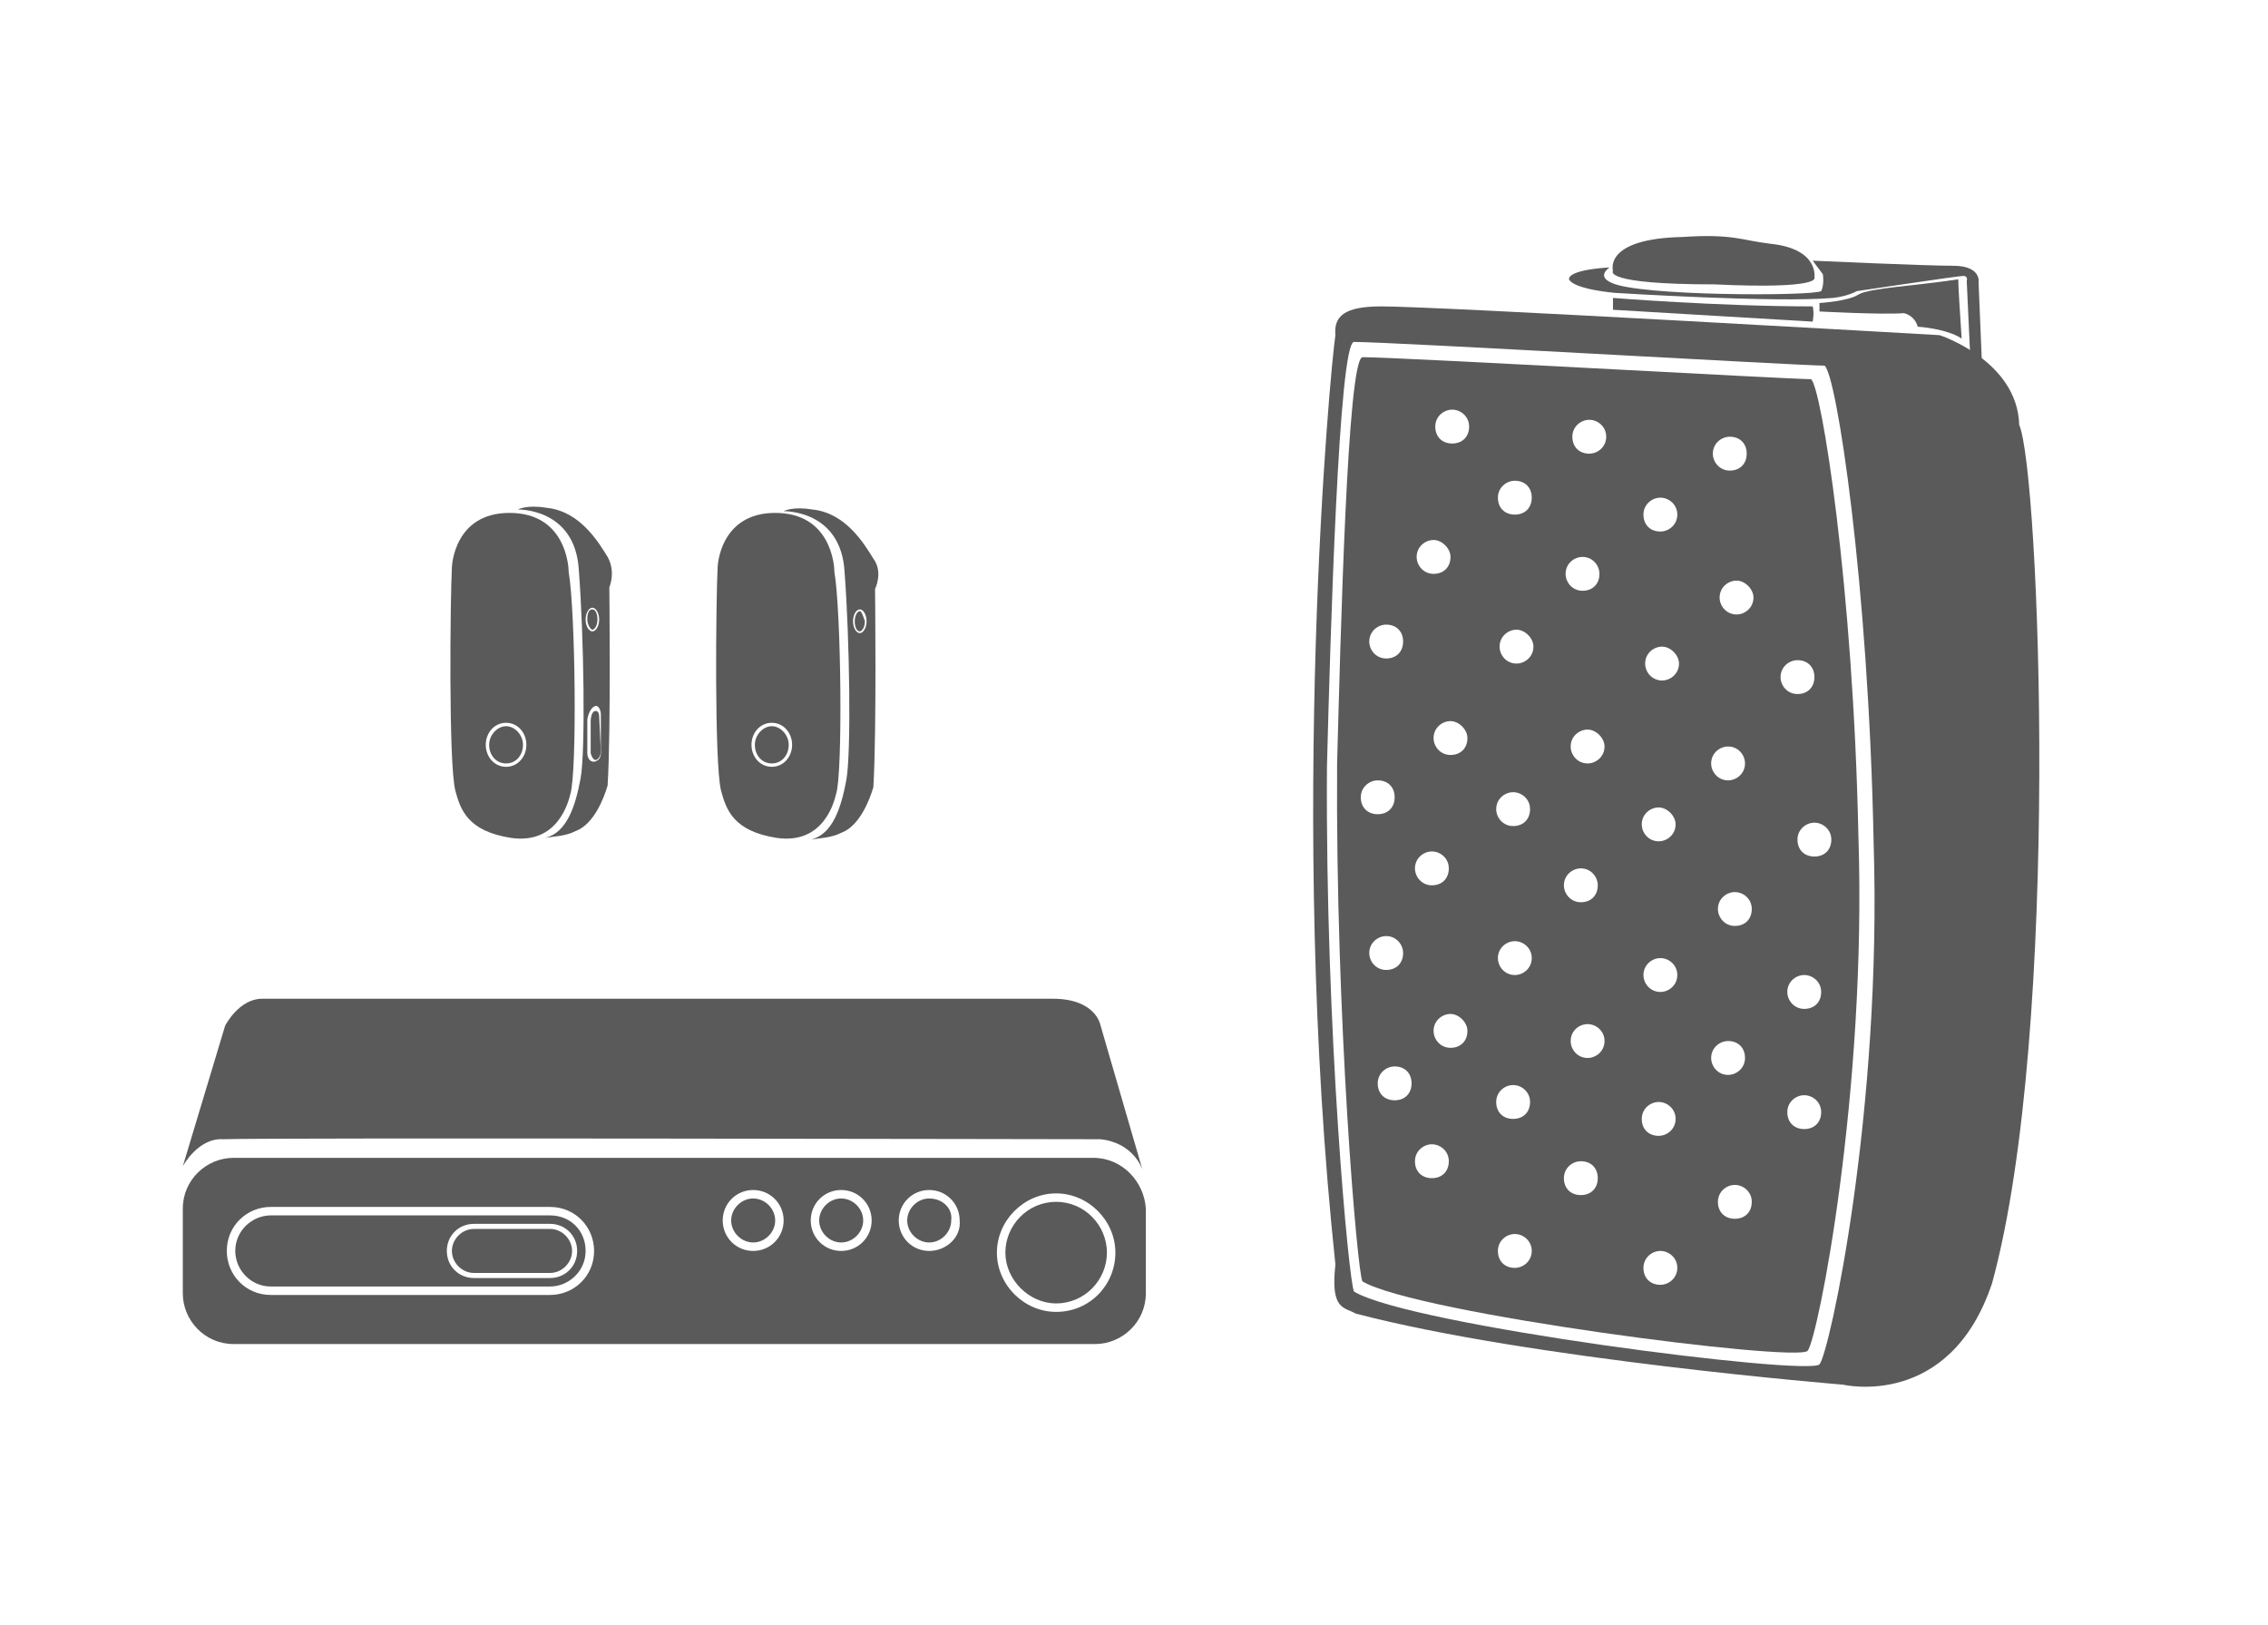 <?xml version="1.0" encoding="utf-8"?>
<!-- Generator: Adobe Illustrator 28.1.0, SVG Export Plug-In . SVG Version: 6.00 Build 0)  -->
<svg version="1.1" id="Layer_1" xmlns="http://www.w3.org/2000/svg" xmlns:xlink="http://www.w3.org/1999/xlink" x="0px" y="0px"
	 viewBox="0 0 134 96" style="enable-background:new 0 0 134 96;" xml:space="preserve">
<style type="text/css">
	.st0{fill:#5A5A5A;}
	.st1{fill:#595959;}
	.st2{fill:#FFFFFF;}
	.st3{fill:none;}
</style>
<g>
	<path class="st0" d="M119.3,25.1c-0.1-3.8-4.7-5.3-4.7-5.3s-29.5-1.7-33-1.7c-2.2,0-2.8,0.6-2.7,1.7c-0.3,1.9-2.8,28.6,0,54.9
		c-0.3,2.7,0.5,2.5,1.2,2.9c10.3,2.7,28.8,4.2,28.8,4.2s6.3,1.5,8.8-6C121.8,60.8,120.5,27.8,119.3,25.1z M107.5,80.6
		c-0.7,0.7-24.2-2.3-27.5-4.3c-0.3-0.5-1.7-15.3-1.6-31c0.2-7.7,0.7-25.1,1.6-25.1c2.2,0,26.4,1.4,27.8,1.4
		c0.7,0.5,2.6,12.8,2.9,28.2C111.2,65.6,108.1,79.9,107.5,80.6z"/>
	<path class="st0" d="M80.5,21.1c2.1,0,25.2,1.3,26.5,1.3c0.6,0.4,2.5,12.2,2.8,27c0.5,15.1-2.4,29.7-3,30.4
		c-0.6,0.7-23.1-2.2-26.3-4.1c-0.3-0.4-1.6-15.6-1.5-30.6C79.2,37.8,79.6,21.2,80.5,21.1z M85.8,24.2c-0.5,0-1,0.4-1,1s0.4,1,1,1
		s1-0.4,1-1S86.3,24.2,85.8,24.2z M93.9,24.8c-0.5,0-1,0.4-1,1s0.4,1,1,1c0.5,0,1-0.4,1-1S94.4,24.8,93.9,24.8z M93.5,32.9
		c-0.5,0-1,0.4-1,1c0,0.5,0.4,1,1,1s1-0.4,1-1C94.5,33.4,94.1,32.9,93.5,32.9z M84.7,31.9c-0.5,0-1,0.4-1,1c0,0.5,0.4,1,1,1
		s1-0.4,1-1C85.7,32.4,85.2,31.9,84.7,31.9z M98.1,29.4c-0.5,0-1,0.4-1,1s0.4,1,1,1c0.5,0,1-0.4,1-1S98.6,29.4,98.1,29.4z
		 M89.5,28.4c-0.5,0-1,0.4-1,1s0.4,1,1,1s1-0.4,1-1S90.1,28.4,89.5,28.4z M98.2,38.2c-0.5,0-1,0.4-1,1c0,0.5,0.4,1,1,1
		c0.5,0,1-0.4,1-1C99.2,38.7,98.7,38.2,98.2,38.2z M89.6,37.2c-0.5,0-1,0.4-1,1c0,0.5,0.4,1,1,1c0.5,0,1-0.4,1-1
		C90.6,37.7,90.1,37.2,89.6,37.2z M102.2,25.8c-0.5,0-1,0.4-1,1c0,0.5,0.4,1,1,1s1-0.4,1-1C103.2,26.2,102.8,25.8,102.2,25.8z
		 M102.6,34.3c-0.5,0-1,0.4-1,1c0,0.5,0.4,1,1,1c0.5,0,1-0.4,1-1C103.6,34.8,103.1,34.3,102.6,34.3z M85.7,42.6c-0.5,0-1,0.4-1,1
		c0,0.5,0.4,1,1,1s1-0.4,1-1C86.7,43.1,86.2,42.6,85.7,42.6z M93.8,43.1c-0.5,0-1,0.4-1,1c0,0.5,0.4,1,1,1c0.5,0,1-0.4,1-1
		C94.8,43.6,94.3,43.1,93.8,43.1z M93.4,51.3c-0.5,0-1,0.4-1,1c0,0.5,0.4,1,1,1s1-0.4,1-1C94.4,51.8,94,51.3,93.4,51.3z M84.6,50.3
		c-0.5,0-1,0.4-1,1c0,0.5,0.4,1,1,1s1-0.4,1-1C85.6,50.7,85.1,50.3,84.6,50.3z M98,47.7c-0.5,0-1,0.4-1,1c0,0.5,0.4,1,1,1
		c0.5,0,1-0.4,1-1C99,48.2,98.5,47.7,98,47.7z M89.4,46.8c-0.5,0-1,0.4-1,1c0,0.5,0.4,1,1,1s1-0.4,1-1
		C90.4,47.2,89.9,46.8,89.4,46.8z M98.1,56.6c-0.5,0-1,0.4-1,1c0,0.5,0.4,1,1,1c0.5,0,1-0.4,1-1C99.1,57,98.6,56.6,98.1,56.6z
		 M89.5,55.6c-0.5,0-1,0.4-1,1c0,0.5,0.4,1,1,1c0.5,0,1-0.4,1-1C90.5,56,90,55.6,89.5,55.6z M102.1,44.1c-0.5,0-1,0.4-1,1
		c0,0.5,0.4,1,1,1c0.5,0,1-0.4,1-1C103.1,44.6,102.7,44.1,102.1,44.1z M102.5,52.7c-0.5,0-1,0.4-1,1c0,0.5,0.4,1,1,1s1-0.4,1-1
		C103.5,53.1,103,52.7,102.5,52.7z M85.7,59.9c-0.5,0-1,0.4-1,1c0,0.5,0.4,1,1,1s1-0.4,1-1C86.7,60.4,86.2,59.9,85.7,59.9z
		 M93.8,60.5c-0.5,0-1,0.4-1,1c0,0.5,0.4,1,1,1c0.5,0,1-0.4,1-1C94.8,60.9,94.3,60.5,93.8,60.5z M93.4,68.6c-0.5,0-1,0.4-1,1
		s0.4,1,1,1s1-0.4,1-1S94,68.6,93.4,68.6z M84.6,67.6c-0.5,0-1,0.4-1,1s0.4,1,1,1s1-0.4,1-1S85.1,67.6,84.6,67.6z M98,65.1
		c-0.5,0-1,0.4-1,1s0.4,1,1,1c0.5,0,1-0.4,1-1S98.5,65.1,98,65.1z M89.4,64.1c-0.5,0-1,0.4-1,1s0.4,1,1,1s1-0.4,1-1
		S89.9,64.1,89.4,64.1z M98.1,73.9c-0.5,0-1,0.4-1,1s0.4,1,1,1c0.5,0,1-0.4,1-1S98.6,73.9,98.1,73.9z M89.5,72.9c-0.5,0-1,0.4-1,1
		s0.4,1,1,1c0.5,0,1-0.4,1-1S90,72.9,89.5,72.9z M102.1,61.5c-0.5,0-1,0.4-1,1c0,0.5,0.4,1,1,1c0.5,0,1-0.4,1-1
		C103.1,61.9,102.7,61.5,102.1,61.5z M102.5,70c-0.5,0-1,0.4-1,1s0.4,1,1,1s1-0.4,1-1S103,70,102.5,70z M81.4,46.1c-0.5,0-1,0.4-1,1
		s0.4,1,1,1s1-0.4,1-1S82,46.1,81.4,46.1z M81.9,36.9c-0.5,0-1,0.4-1,1c0,0.5,0.4,1,1,1s1-0.4,1-1C82.9,37.3,82.5,36.9,81.9,36.9z
		 M106.2,39c-0.5,0-1,0.4-1,1c0,0.5,0.4,1,1,1s1-0.4,1-1C107.2,39.4,106.8,39,106.2,39z M106.6,64.7c-0.5,0-1,0.4-1,1s0.4,1,1,1
		s1-0.4,1-1S107.1,64.7,106.6,64.7z M82.4,63c-0.5,0-1,0.4-1,1s0.4,1,1,1s1-0.4,1-1S83,63,82.4,63z M107.2,48.6c-0.5,0-1,0.4-1,1
		s0.4,1,1,1s1-0.4,1-1S107.7,48.6,107.2,48.6z M81.9,55.3c-0.5,0-1,0.4-1,1c0,0.5,0.4,1,1,1s1-0.4,1-1
		C82.9,55.8,82.5,55.3,81.9,55.3z M106.6,57.6c-0.5,0-1,0.4-1,1c0,0.5,0.4,1,1,1s1-0.4,1-1C107.6,58,107.1,57.6,106.6,57.6z"/>
	<g>
		<path class="st0" d="M95.3,18.3l11.8,0.7c0,0,0.1-0.5,0-0.9c-5.6,0-11.8-0.5-11.8-0.5L95.3,18.3z"/>
		<path class="st0" d="M95.1,15.8c0,0-2.4,0.1-2.4,0.7c0.3,0.6,2.7,0.8,2.7,0.8s9.5,0.6,12.9,0.3c0.9-0.1,1.4-0.4,1.4-0.4
			s6-0.9,6.3-0.9c0.3,0,0.2,0.3,0.2,0.3l0.2,4.3l0.7,0.6l-0.2-4.8c0,0,0.2-1-1.5-1c-1.7,0-8.3-0.3-8.3-0.3l0.6,0.8
			c0,0,0.1,0.6-0.1,1c-0.6,0.3-10.8,0.3-12.4-0.5C94.3,16.3,95.1,15.8,95.1,15.8z"/>
		<path class="st0" d="M95.3,16c0,0-0.6-1.9,4.1-2c3-0.2,3.5,0.2,5.2,0.4c2.9,0.3,2.6,2,2.6,2s0.5,0.7-5.9,0.4
			C94.6,16.8,95.3,16,95.3,16z"/>
		<path class="st0" d="M107.5,17.9c0,0,1.7-0.1,2.3-0.5c0.7-0.4,3.3-0.5,5.9-0.9c0,0.5,0.1,1.9,0.2,3.5c-0.9-0.6-2.6-0.7-2.6-0.7
			s-0.1-0.6-0.8-0.8c-1.3,0.1-5-0.1-5-0.1L107.5,17.9z"/>
	</g>
</g>
<g>
	<path class="st0" d="M10.8,68.9c0,0,0.9-1.7,2.4-1.6c2.7-0.1,49.9,0,51.8,0c2,0.2,2.5,1.8,2.5,1.8L65,60.5c0,0-0.3-1.5-2.8-1.5
		c-2.5,0-45.3,0-46.7,0s-2.2,1.6-2.2,1.6L10.8,68.9z"/>
	<path class="st0" d="M64.6,68.4H13.8c-1.6,0-3,1.3-3,3v5c0,1.6,1.3,3,3,3h50.9c1.6,0,3-1.3,3-3v-5C67.6,69.8,66.3,68.4,64.6,68.4z
		 M32.5,76.5H16c-1.5,0-2.6-1.2-2.6-2.6c0-1.5,1.2-2.6,2.6-2.6h16.5c1.5,0,2.6,1.2,2.6,2.6C35.1,75.4,33.9,76.5,32.5,76.5z
		 M62.4,77.5c-1.9,0-3.5-1.6-3.5-3.5s1.6-3.5,3.5-3.5c1.9,0,3.5,1.6,3.5,3.5S64.4,77.5,62.4,77.5z M62.4,71c-1.7,0-3,1.4-3,3
		s1.4,3,3,3c1.7,0,3-1.4,3-3S64.1,71,62.4,71z M54.9,73.9c-1,0-1.8-0.8-1.8-1.8c0-1,0.8-1.8,1.8-1.8s1.8,0.8,1.8,1.8
		C56.8,73.1,55.9,73.9,54.9,73.9z M54.9,70.8c-0.7,0-1.3,0.6-1.3,1.3c0,0.7,0.6,1.3,1.3,1.3s1.3-0.6,1.3-1.3
		C56.3,71.4,55.7,70.8,54.9,70.8z M49.7,73.9c-1,0-1.8-0.8-1.8-1.8c0-1,0.8-1.8,1.8-1.8s1.8,0.8,1.8,1.8
		C51.5,73.1,50.7,73.9,49.7,73.9z M49.7,70.8c-0.7,0-1.3,0.6-1.3,1.3c0,0.7,0.6,1.3,1.3,1.3s1.3-0.6,1.3-1.3
		C51,71.4,50.4,70.8,49.7,70.8z M44.5,73.9c-1,0-1.8-0.8-1.8-1.8c0-1,0.8-1.8,1.8-1.8s1.8,0.8,1.8,1.8
		C46.3,73.1,45.5,73.9,44.5,73.9z M44.5,70.8c-0.7,0-1.3,0.6-1.3,1.3c0,0.7,0.6,1.3,1.3,1.3s1.3-0.6,1.3-1.3
		C45.8,71.4,45.2,70.8,44.5,70.8z"/>
	<path class="st0" d="M34.6,73.9c0,1.2-1,2.1-2.1,2.1H16c-1.2,0-2.1-1-2.1-2.1c0-1.2,1-2.1,2.1-2.1h16.5
		C33.7,71.8,34.6,72.7,34.6,73.9z M34.1,73.9c0-0.9-0.7-1.6-1.6-1.6H28c-0.9,0-1.6,0.7-1.6,1.6s0.7,1.6,1.6,1.6h4.5
		C33.4,75.5,34.1,74.8,34.1,73.9z M32.5,72.6c0.7,0,1.3,0.6,1.3,1.3s-0.6,1.3-1.3,1.3H28c-0.7,0-1.3-0.6-1.3-1.3s0.6-1.3,1.3-1.3
		H32.5z"/>
</g>
<g>
	<g>
		<path class="st0" d="M35,37.2c0.1,0,0.3-0.2,0.3-0.6c0-0.3-0.1-0.6-0.3-0.6s-0.3,0.2-0.3,0.6C34.7,36.9,34.9,37.2,35,37.2z"/>
		<path class="st0" d="M35.4,42.3c0,0,0-0.3-0.2-0.3c-0.3,0-0.3,0.6-0.3,0.6v1.9c0,0,0.1,0.4,0.3,0.4c0.3-0.1,0.3-0.5,0.3-0.5
			L35.4,42.3z"/>
		<path class="st0" d="M35.9,32.9c-0.5-0.8-1.6-2.7-3.6-2.9c-1.2-0.2-1.7,0.1-1.7,0.1s3.4-0.1,3.6,3.6c0.3,3.9,0.4,10.7,0.1,12.3
			c-0.3,1.6-0.8,3.2-2.1,3.5c0.6-0.1,1.2-0.1,1.8-0.4c1.1-0.4,1.7-2,1.9-2.7c0.2-3.3,0.1-11.7,0.1-11.7S36.4,33.8,35.9,32.9z
			 M34.6,36.6c0-0.4,0.2-0.7,0.4-0.7s0.4,0.3,0.4,0.7c0,0.4-0.2,0.7-0.4,0.7S34.6,37,34.6,36.6z M35.1,45L35.1,45
			C35.1,45,35.1,45,35.1,45c-0.4,0-0.4-0.5-0.4-0.5l0,0l0-2c0,0,0.1-0.7,0.5-0.8l0,0c0.2,0,0.3,0.3,0.3,0.5l0,2
			C35.5,44.4,35.6,44.9,35.1,45z"/>
	</g>
	<path class="st0" d="M33.6,33.8c0-0.4-0.2-3.5-3.5-3.5c-3.3,0-3.4,3.2-3.4,3.2c-0.1,1.9-0.2,11.6,0.2,13.2c0.3,1.1,0.7,2.4,3.3,2.8
		c2.8,0.4,3.4-2.2,3.5-2.6C34.1,45.6,34,36.1,33.6,33.8z M29.9,45.3c-0.7,0-1.2-0.6-1.2-1.3c0-0.7,0.5-1.3,1.2-1.3s1.2,0.6,1.2,1.3
		C31.1,44.7,30.6,45.3,29.9,45.3z M29.9,42.9c-0.5,0-1,0.5-1,1.1c0,0.6,0.4,1.1,1,1.1s1-0.5,1-1.1C30.9,43.4,30.4,42.9,29.9,42.9z"
		/>
</g>
<g>
	<g>
		<path class="st0" d="M50.8,36.1c-0.1,0-0.3,0.2-0.3,0.6c0,0.3,0.1,0.6,0.3,0.6c0.1,0,0.3-0.2,0.3-0.6C51,36.4,50.9,36.1,50.8,36.1
			z"/>
		<path class="st0" d="M51.6,33c-0.5-0.8-1.6-2.7-3.6-2.9c-1.2-0.2-1.7,0.1-1.7,0.1s3.4-0.1,3.6,3.6c0.3,3.9,0.4,10.7,0.1,12.3
			c-0.3,1.6-0.8,3.2-2.1,3.5c0.6-0.1,1.2-0.1,1.8-0.4c1.1-0.4,1.7-2,1.9-2.7c0.2-3.3,0.1-11.7,0.1-11.7S52.2,33.8,51.6,33z
			 M50.8,37.4c-0.2,0-0.4-0.3-0.4-0.7c0-0.4,0.2-0.7,0.4-0.7c0.2,0,0.4,0.3,0.4,0.7C51.2,37.1,51,37.4,50.8,37.4z"/>
	</g>
	<path class="st0" d="M49.3,33.8c0-0.4-0.2-3.5-3.5-3.5c-3.3,0-3.4,3.2-3.4,3.2c-0.1,1.9-0.2,11.6,0.2,13.2c0.3,1.1,0.7,2.4,3.3,2.8
		c2.8,0.4,3.4-2.2,3.5-2.6C49.8,45.7,49.7,36.1,49.3,33.8z M45.6,45.3c-0.7,0-1.2-0.6-1.2-1.3c0-0.7,0.5-1.3,1.2-1.3
		c0.7,0,1.2,0.6,1.2,1.3C46.8,44.7,46.3,45.3,45.6,45.3z M45.6,42.9c-0.5,0-1,0.5-1,1.1c0,0.6,0.4,1.1,1,1.1s1-0.5,1-1.1
		C46.6,43.4,46.1,42.9,45.6,42.9z"/>
</g>
</svg>
